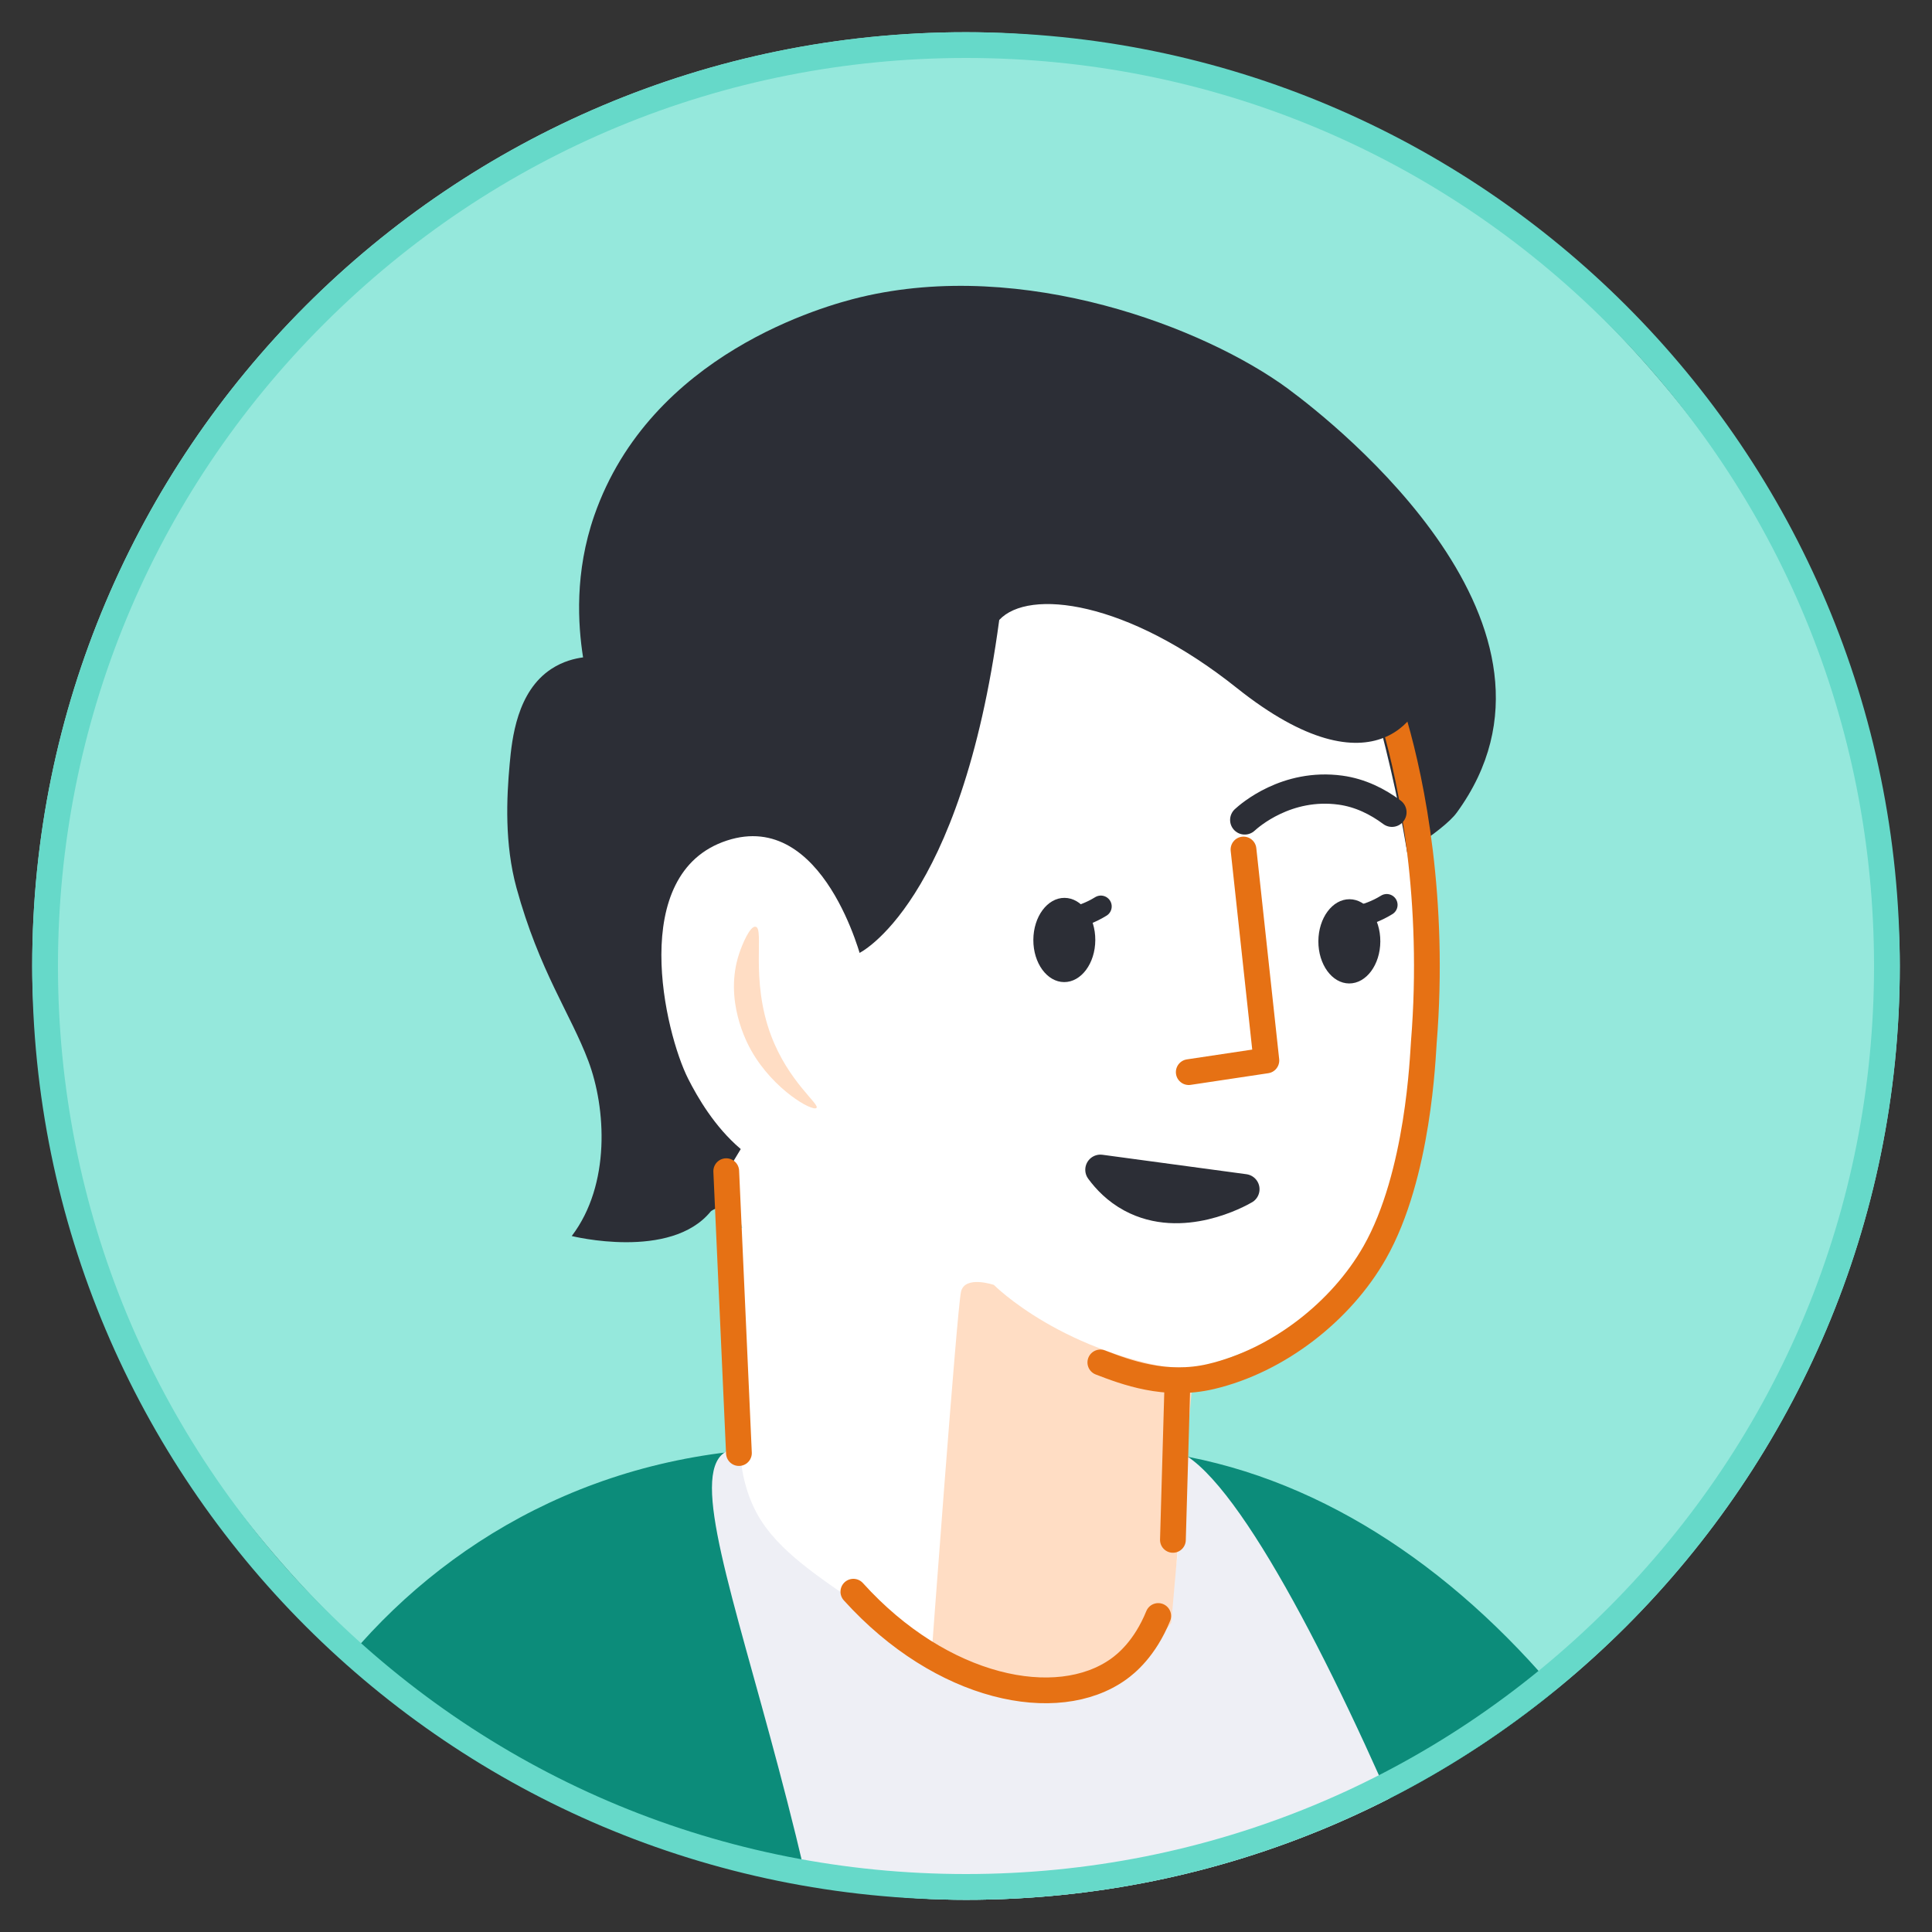 <?xml version="1.0" encoding="UTF-8"?> <svg xmlns="http://www.w3.org/2000/svg" xmlns:xlink="http://www.w3.org/1999/xlink" viewBox="0 0 300 300"><rect x="0" y="0" width="300" height="300" fill="#333333" stroke="none"/><defs><style> .cls-1, .cls-2, .cls-3, .cls-4 { fill: none; } .cls-5 { stroke-width: 4.54px; } .cls-5, .cls-2, .cls-3, .cls-4 { stroke-linecap: round; stroke-linejoin: round; } .cls-5, .cls-6 { fill: #fff; } .cls-5, .cls-3, .cls-4 { stroke: #2c2e36; } .cls-2 { stroke: #e67114; stroke-width: 4px; } .cls-7 { fill: #eeeff5; } .cls-8 { isolation: isolate; } .cls-9 { fill: #2c2e36; } .cls-10 { fill: #ffddc4; mix-blend-mode: multiply; } .cls-11 { fill: #66d9c9; } .cls-12 { fill: #0c8c7a; } .cls-13 { fill: #95e8dc; } .cls-3 { stroke-width: 4.7px; } .cls-4 { stroke-width: 3.37px; } .cls-14 { clip-path: url(#clippath); } </style><clipPath id="clippath"><rect class="cls-1" x="5" y="5" width="290" height="290" rx="145" ry="145"></rect></clipPath></defs><g class="cls-8"><g id="_レイヤー_1" data-name="レイヤー 1"><g class="cls-14"><rect class="cls-13" x="5" y="5" width="290" height="290"></rect><g><g><path class="cls-12" d="M171.26,224.81h-46.62c-62.55,0-98.25,57.63-90.57,98.56,7.68,40.94,12.66,36.87,18.09,78.76,5.43,41.89-1.06,102.13-1.06,102.13h218.72l5.86-175.62c-15.79-56.2-56-102.88-104.41-103.83Z"></path><path class="cls-7" d="M180.98,224.91h-66.06c-16.5,0,19.06,60.81,19.06,137.13s-13.65,142.26-13.65,142.26c0,0,19.41,9.72,61.57,9.72s64.24-9.72,64.24-9.72l-5.88-154.39c0-15.11-42.78-125-59.28-125Z"></path></g><g><path class="cls-9" d="M200.08,60.42c-13.03-9.6-41.15-20.33-66.48-14.27-5.47,1.31-32.55,8.72-41.32,33.9-3.07,8.83-2.54,16.94-1.74,22.03-1.28.17-3.11.6-4.91,1.78-5.36,3.5-6.13,10.82-6.49,14.79-.48,5.25-.81,12.37,1.06,19.22,3.54,12.9,8.43,19.62,11.16,26.89,2.74,7.27,3.5,19.18-2.58,27.17,0,0,15.38,3.84,21.6-3.84.91-1.13,107.53-50.54,115.82-61.9,21.01-28.79-18.62-60.23-26.13-65.77Z"></path><path class="cls-6" d="M97.17,133.48c-.06,4.36.4,8.75.99,13.06.59,4.33,1.31,8.72,2.6,12.9,1.24,4.02,3.28,7.5,6.03,10.66,2.79,3.2,5.87,6.17,8.86,9.18,3.14,3.15,6.32,6.26,9.64,9.24,2.97,2.67,6.08,5.26,9.56,7.23,7.26,4.12,15.86,4.51,23.66,7.17,7.04,2.4,13.7,5.96,19.64,10.44.17.23.4.42.69.52.19.14.38.28.57.43.96.76,2.21.04,2.39-.84,4.58-1.01,9.04-2.45,13.35-4.3,4.4-1.88,8.62-4.19,12.58-6.9,1.88-1.29,3.83-2.62,5.25-4.44,1.53-1.96,2.11-4.33,2.62-6.71,2.29-10.5,4.54-21.07,4.86-31.85.01-.46-.17-.8-.44-1.02.27-4.61.23-9.24-.1-13.85-1.21-16.93-5.92-33.34-10.62-49.56-.18-.63-.71-.94-1.33-1.01-2.26-.25-4.52-.49-6.79-.74-18.24-1.99-36.48-4.01-54.72-5.97-4.34-.47-8.38-.43-12.39,1.47-3.63,1.72-6.97,4.24-10.14,6.68-6.29,4.83-12.03,10.35-17.06,16.48-2.49,3.04-4.97,6.2-6.8,9.7-1.97,3.77-2.85,7.79-2.91,12.03Z"></path><path class="cls-6" d="M183.03,212.14c-1.66-3.12-4.86-5.36-7.59-7.48-5.75-4.47-11.92-8.34-18.35-11.74-12.98-6.85-26.84-11.81-40.71-16.51-1.71-.58-3.42-1.15-5.13-1.73-.91-.3-1.52.36-1.61,1.1-.33.37-.45.91-.12,1.47,2.47,4.21,4.39,8.72,5.74,13.39-.42.21-.74.6-.74,1.14.08,5.88.35,11.75.81,17.62-.12,5.9-1.04,11.81-.26,17.69.47,3.58,1.62,7.05,3.77,9.98,2.11,2.88,4.84,5.16,7.68,7.29,6.15,4.6,12.82,8.49,19.85,11.57,6.92,3.04,14.55,5.8,22.2,4.17,3.31-.71,6.53-2.29,8.88-4.76,2.28-2.4,3.67-5.48,4.48-8.66.86-3.41,1.12-6.96,1.37-10.46.3-4.14.55-8.28.75-12.42.18-3.82.85-8.14-1.02-11.66Z"></path><path class="cls-10" d="M185.32,212.96c-20.13-2.45-30.99-13.44-30.99-13.44,0,0-4.48-1.53-5.1,1.04-.63,2.57-4.68,57.8-4.68,57.8,0,0,10.99,6.94,20.54,5.21,9.55-1.74,16.78-11.57,16.78-11.57l3.44-39.04Z"></path><line class="cls-2" x1="182.84" y1="214.38" x2="182.13" y2="239.11"></line><path class="cls-2" d="M179.85,250.93c-2.08,5.1-5.01,7.43-6.17,8.26-9.53,6.81-27.45,3.16-41.17-12.03"></path><path class="cls-2" d="M216.58,112.46c2.66,9.21,6.3,27.26,4.51,49.41-.16,1.93-.77,20.56-7.62,32.61-5.22,9.18-15.02,16.81-25.41,19.26-7.11,1.68-13.33-.69-17.2-2.18"></path><path class="cls-9" d="M221.59,104.94c.08-19.56-12.75-44.62-52-53.28-74.8-16.5-106.39,103.64-57.19,131.11l20.99-34.76s15.82-7.5,21.77-51.74c4.55-4.92,19.84-3.04,36.88,10.55,21.56,17.19,29.52,4.05,29.55-1.88Z"></path><line class="cls-2" x1="112.77" y1="181.86" x2="114.74" y2="225.63"></line><ellipse class="cls-9" cx="165.26" cy="145.95" rx="6.54" ry="4.81" transform="translate(18.54 310.53) rotate(-89.73)"></ellipse><ellipse class="cls-9" cx="209.51" cy="146.16" rx="6.54" ry="4.81" transform="translate(62.38 354.99) rotate(-89.73)"></ellipse><polyline class="cls-2" points="193.09 131.91 196.64 164.67 184.59 166.48"></polyline><path class="cls-5" d="M193.28,127.32c.74-.68,6.5-5.76,14.85-4.63,3.11.42,5.81,1.8,8.01,3.44"></path><path class="cls-4" d="M166.67,142.51c1.07-.25,2.62-.74,4.27-1.76"></path><path class="cls-4" d="M211.06,142.27c1.07-.25,2.62-.74,4.27-1.76"></path><path class="cls-3" d="M193.23,184.66c-.84.49-9.71,5.47-17.53,1.25-2.23-1.2-3.78-2.84-4.83-4.27l22.36,3.02Z"></path><g><path class="cls-6" d="M133.84,149.22s-5.88-23.64-20.97-18.7c-15.49,5.07-9.63,29.86-6.01,37,2.92,5.76,10.52,18.18,24.31,14.83,9.04-2.2,6.28-24.84,2.67-33.12Z"></path><path class="cls-10" d="M117.33,143.9c1.4.25-.87,8.17,2.39,16.87,2.71,7.22,7.62,10.71,7.06,11.27-.59.6-6.66-2.78-10.13-8.92-.64-1.13-4.27-7.81-1.88-15.02.51-1.55,1.71-4.35,2.55-4.2Z"></path></g></g></g></g><path class="cls-11" d="M150,9c37.66,0,73.07,14.67,99.7,41.3,26.63,26.63,41.3,62.04,41.3,99.7s-14.67,73.07-41.3,99.7c-26.63,26.63-62.04,41.3-99.7,41.3s-73.07-14.67-99.7-41.3c-26.63-26.63-41.3-62.04-41.3-99.7s14.67-73.07,41.3-99.7c26.63-26.63,62.04-41.3,99.7-41.3M150,5h0C69.92,5,5,69.92,5,150h0c0,80.08,64.92,145,145,145h0c80.08,0,145-64.92,145-145h0c0-80.08-64.92-145-145-145h0Z"></path></g></g></svg> 